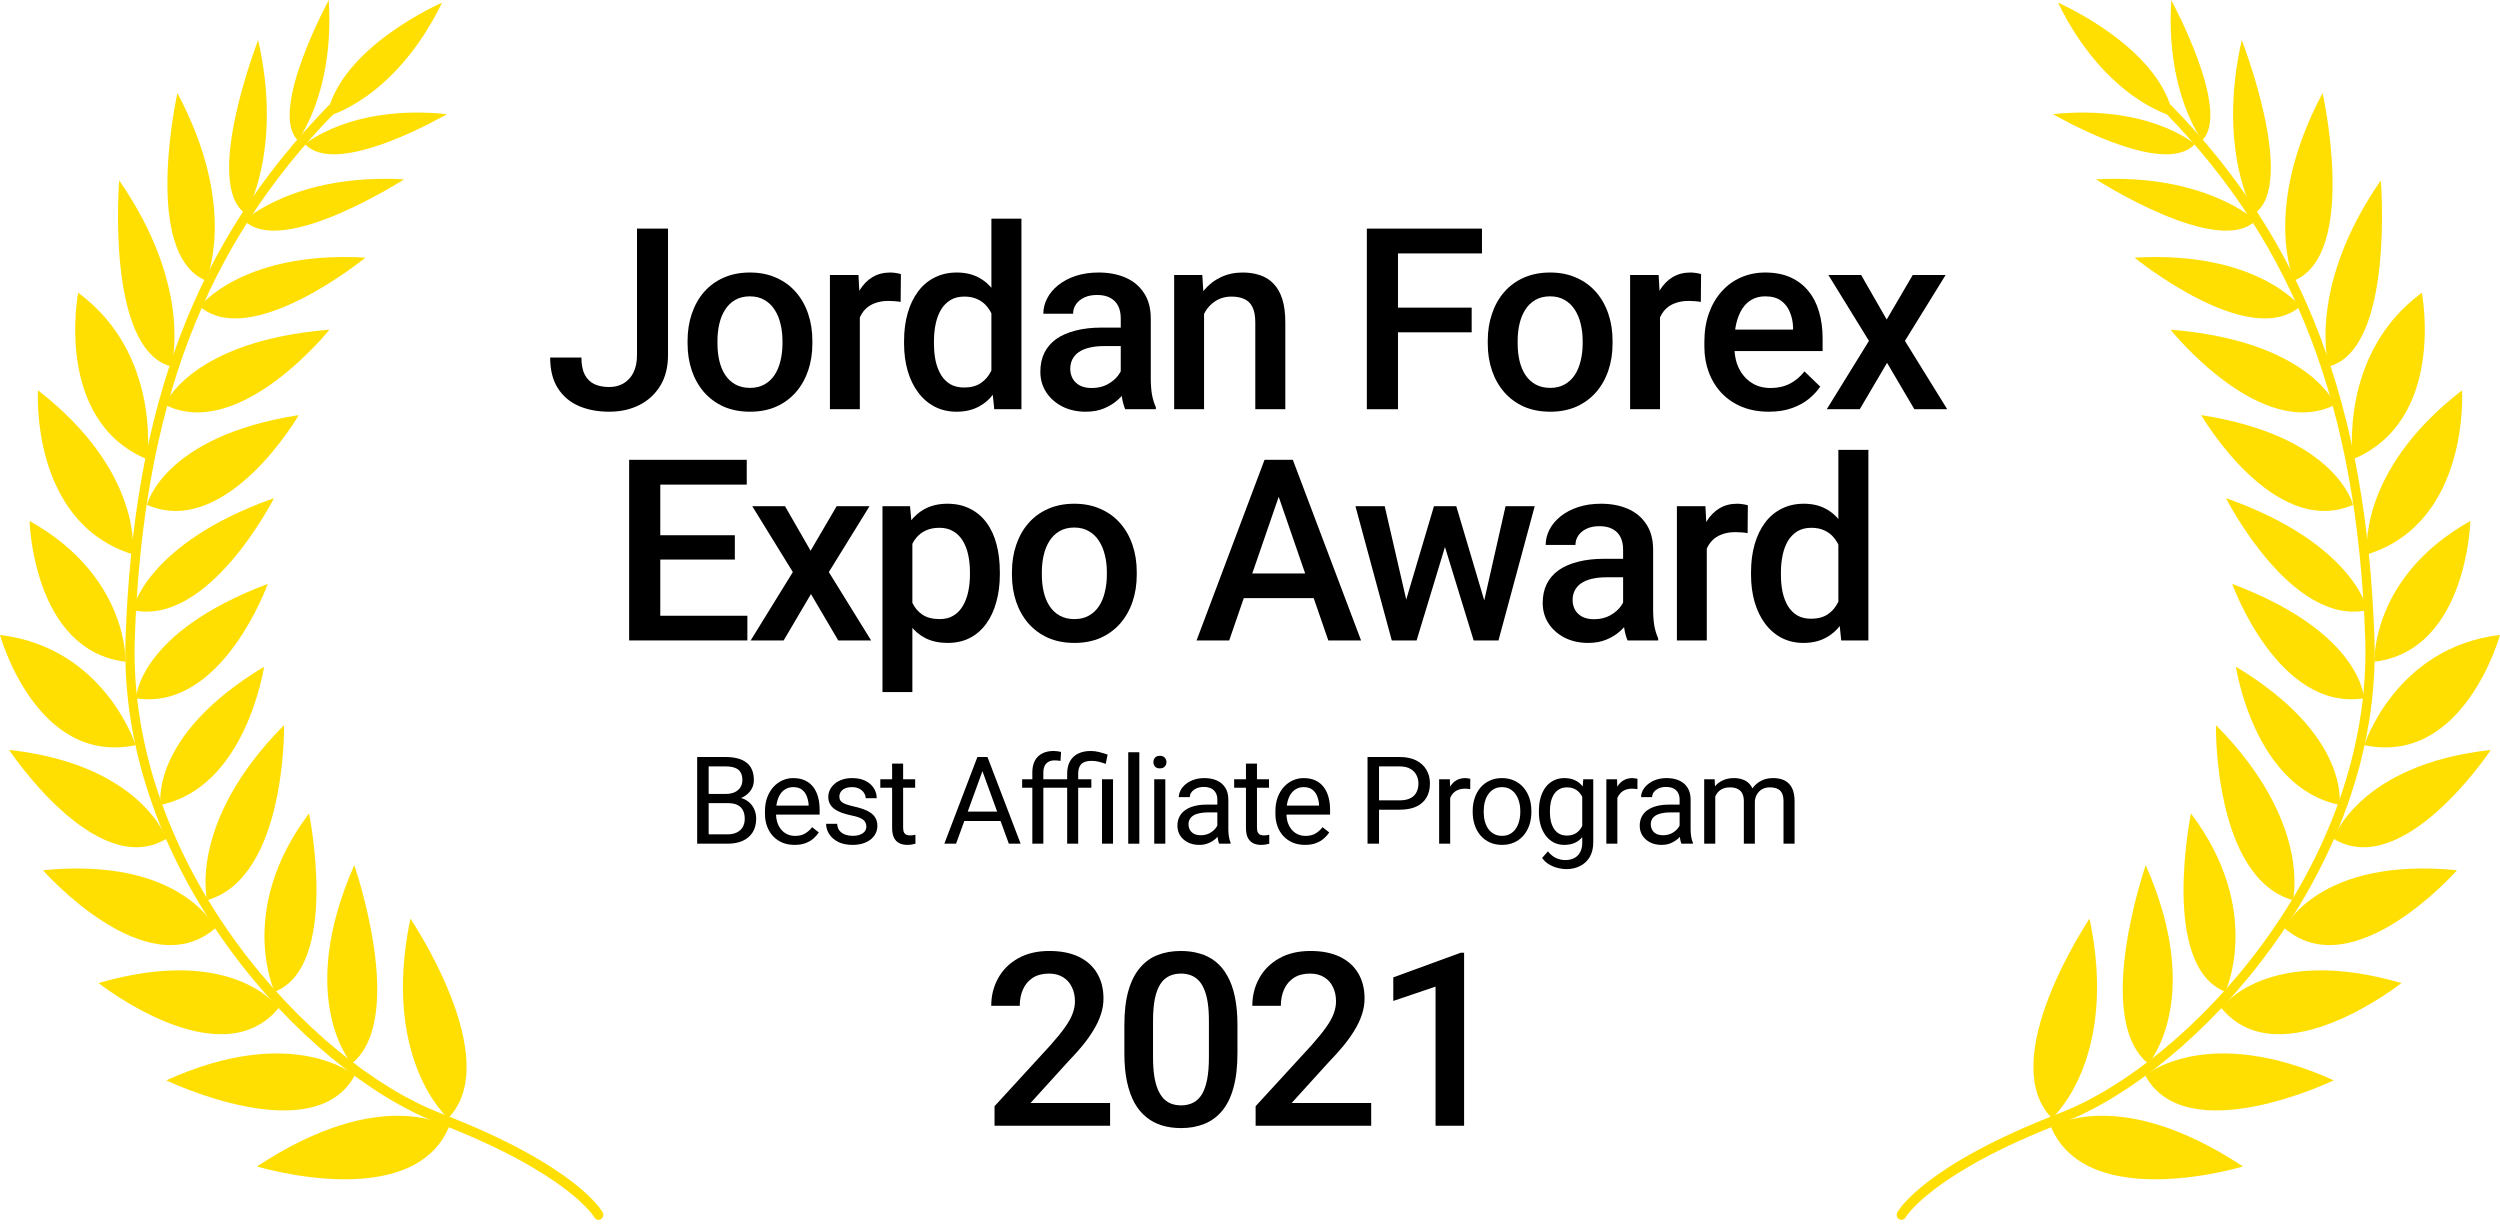 <svg width="136" height="67" viewBox="0 0 136 67" fill="none" xmlns="http://www.w3.org/2000/svg">
  <path
    d="M39.607 43.691H38.412L38.405 43.189H39.49C39.67 43.189 39.826 43.159 39.96 43.099C40.094 43.038 40.198 42.952 40.271 42.839C40.347 42.725 40.385 42.589 40.385 42.431C40.385 42.258 40.351 42.118 40.284 42.01C40.219 41.9 40.119 41.82 39.983 41.77C39.849 41.718 39.678 41.693 39.471 41.693H38.551V45.897H37.926V41.181H39.471C39.713 41.181 39.929 41.206 40.119 41.255C40.309 41.303 40.47 41.378 40.602 41.482C40.736 41.584 40.837 41.713 40.906 41.871C40.975 42.028 41.01 42.217 41.01 42.438C41.01 42.632 40.96 42.808 40.861 42.966C40.761 43.121 40.623 43.249 40.446 43.348C40.271 43.447 40.066 43.511 39.831 43.539L39.607 43.691ZM39.578 45.897H38.166L38.519 45.389H39.578C39.777 45.389 39.945 45.354 40.083 45.285C40.224 45.216 40.331 45.119 40.404 44.994C40.477 44.866 40.514 44.716 40.514 44.543C40.514 44.368 40.483 44.217 40.42 44.09C40.358 43.962 40.259 43.864 40.125 43.795C39.992 43.726 39.819 43.691 39.607 43.691H38.716L38.723 43.189H39.941L40.074 43.371C40.3 43.39 40.492 43.455 40.65 43.565C40.808 43.673 40.928 43.811 41.01 43.98C41.094 44.148 41.136 44.334 41.136 44.537C41.136 44.831 41.071 45.079 40.942 45.282C40.814 45.483 40.634 45.636 40.401 45.742C40.167 45.846 39.893 45.897 39.578 45.897Z"
    fill="black" />
  <path
    d="M43.224 45.962C42.98 45.962 42.759 45.921 42.56 45.839C42.364 45.755 42.194 45.637 42.051 45.486C41.911 45.335 41.803 45.156 41.727 44.948C41.652 44.741 41.614 44.514 41.614 44.268V44.132C41.614 43.847 41.656 43.593 41.74 43.371C41.825 43.146 41.939 42.956 42.084 42.8C42.229 42.645 42.393 42.527 42.576 42.447C42.76 42.367 42.95 42.328 43.146 42.328C43.397 42.328 43.613 42.371 43.794 42.457C43.978 42.544 44.128 42.664 44.245 42.82C44.361 42.973 44.448 43.155 44.504 43.364C44.56 43.572 44.588 43.798 44.588 44.044V44.313H41.971V43.824H43.989V43.779C43.98 43.623 43.948 43.472 43.892 43.325C43.837 43.178 43.751 43.057 43.632 42.962C43.514 42.867 43.352 42.82 43.146 42.82C43.01 42.82 42.885 42.849 42.771 42.907C42.656 42.964 42.558 43.048 42.476 43.16C42.394 43.272 42.33 43.41 42.285 43.572C42.239 43.733 42.217 43.92 42.217 44.132V44.268C42.217 44.434 42.239 44.591 42.285 44.738C42.332 44.882 42.4 45.01 42.489 45.12C42.58 45.23 42.689 45.316 42.816 45.379C42.946 45.442 43.092 45.473 43.257 45.473C43.468 45.473 43.647 45.43 43.794 45.343C43.941 45.257 44.07 45.142 44.18 44.997L44.543 45.285C44.467 45.4 44.371 45.509 44.254 45.612C44.138 45.716 43.994 45.8 43.824 45.865C43.655 45.93 43.455 45.962 43.224 45.962Z"
    fill="black" />
  <path
    d="M47.13 44.968C47.13 44.881 47.11 44.801 47.071 44.728C47.035 44.652 46.958 44.584 46.841 44.524C46.727 44.461 46.554 44.407 46.323 44.362C46.129 44.321 45.953 44.272 45.795 44.216C45.639 44.16 45.507 44.092 45.396 44.012C45.288 43.932 45.205 43.838 45.147 43.73C45.089 43.622 45.059 43.496 45.059 43.351C45.059 43.213 45.09 43.082 45.15 42.959C45.213 42.836 45.3 42.727 45.413 42.632C45.527 42.537 45.664 42.462 45.824 42.408C45.984 42.355 46.162 42.328 46.359 42.328C46.639 42.328 46.879 42.377 47.078 42.477C47.276 42.576 47.429 42.709 47.535 42.875C47.64 43.039 47.693 43.222 47.693 43.422H47.094C47.094 43.325 47.065 43.231 47.006 43.141C46.95 43.048 46.867 42.971 46.757 42.911C46.649 42.85 46.516 42.82 46.359 42.82C46.192 42.82 46.057 42.846 45.954 42.898C45.852 42.947 45.778 43.011 45.73 43.089C45.685 43.166 45.662 43.249 45.662 43.335C45.662 43.4 45.673 43.458 45.694 43.51C45.718 43.56 45.759 43.606 45.818 43.649C45.876 43.69 45.958 43.729 46.064 43.766C46.17 43.803 46.305 43.839 46.469 43.876C46.756 43.941 46.992 44.019 47.178 44.109C47.364 44.2 47.502 44.311 47.593 44.443C47.684 44.575 47.729 44.734 47.729 44.922C47.729 45.076 47.697 45.216 47.632 45.343C47.569 45.471 47.477 45.581 47.356 45.674C47.237 45.765 47.095 45.836 46.929 45.888C46.765 45.937 46.58 45.962 46.375 45.962C46.066 45.962 45.805 45.907 45.591 45.797C45.377 45.687 45.215 45.544 45.105 45.369C44.995 45.194 44.94 45.01 44.94 44.815H45.542C45.551 44.98 45.598 45.11 45.685 45.207C45.771 45.302 45.877 45.37 46.002 45.411C46.127 45.45 46.252 45.47 46.375 45.47C46.539 45.47 46.676 45.448 46.786 45.405C46.898 45.362 46.984 45.302 47.042 45.227C47.1 45.151 47.13 45.065 47.13 44.968Z"
    fill="black" />
  <path
    d="M49.785 42.392V42.852H47.889V42.392H49.785ZM48.531 41.54H49.13V45.029C49.13 45.148 49.148 45.238 49.185 45.298C49.222 45.359 49.269 45.398 49.328 45.418C49.386 45.437 49.449 45.447 49.516 45.447C49.565 45.447 49.617 45.443 49.671 45.434C49.727 45.423 49.769 45.415 49.797 45.408L49.801 45.897C49.753 45.913 49.691 45.927 49.613 45.94C49.537 45.955 49.445 45.962 49.337 45.962C49.191 45.962 49.056 45.933 48.932 45.875C48.809 45.816 48.711 45.719 48.638 45.583C48.566 45.445 48.531 45.259 48.531 45.026V41.54Z"
    fill="black" />
  <path
    d="M53.572 41.599L52.01 45.897H51.372L53.17 41.181H53.582L53.572 41.599ZM54.881 45.897L53.316 41.599L53.306 41.181H53.718L55.522 45.897H54.881ZM54.8 44.151V44.663H52.15V44.151H54.8Z"
    fill="black" />
  <path
    d="M56.758 45.897H56.159V42.023C56.159 41.77 56.204 41.558 56.295 41.385C56.388 41.21 56.52 41.078 56.693 40.99C56.866 40.899 57.071 40.853 57.309 40.853C57.378 40.853 57.447 40.858 57.516 40.867C57.587 40.875 57.657 40.888 57.723 40.905L57.691 41.395C57.646 41.384 57.594 41.376 57.536 41.372C57.479 41.367 57.423 41.365 57.367 41.365C57.24 41.365 57.13 41.391 57.037 41.443C56.946 41.493 56.877 41.566 56.829 41.663C56.782 41.761 56.758 41.88 56.758 42.023V45.897ZM57.536 42.392V42.852H55.605V42.392H57.536ZM58.653 45.897H58.054V42.088C58.054 41.822 58.105 41.597 58.206 41.414C58.31 41.23 58.458 41.091 58.65 40.996C58.842 40.901 59.07 40.853 59.334 40.853C59.491 40.853 59.645 40.873 59.794 40.912C59.943 40.949 60.096 40.995 60.254 41.051L60.15 41.556C60.053 41.518 59.938 41.481 59.806 41.446C59.675 41.41 59.532 41.391 59.379 41.391C59.122 41.391 58.936 41.45 58.822 41.566C58.709 41.681 58.653 41.855 58.653 42.088V45.897ZM59.369 42.392V42.852H57.5V42.392H59.369ZM60.548 42.392V45.897H59.949V42.392H60.548Z"
    fill="black" />
  <path d="M61.979 40.922V45.897H61.376V40.922H61.979Z" fill="black" />
  <path
    d="M63.393 42.392V45.897H62.79V42.392H63.393ZM62.745 41.463C62.745 41.365 62.774 41.283 62.833 41.216C62.893 41.149 62.981 41.116 63.098 41.116C63.213 41.116 63.3 41.149 63.361 41.216C63.423 41.283 63.455 41.365 63.455 41.463C63.455 41.555 63.423 41.635 63.361 41.702C63.3 41.767 63.213 41.8 63.098 41.8C62.981 41.8 62.893 41.767 62.833 41.702C62.774 41.635 62.745 41.555 62.745 41.463Z"
    fill="black" />
  <path
    d="M66.223 45.298V43.494C66.223 43.355 66.195 43.236 66.139 43.134C66.085 43.031 66.002 42.951 65.892 42.894C65.782 42.838 65.646 42.81 65.484 42.81C65.333 42.81 65.2 42.836 65.086 42.888C64.974 42.94 64.885 43.008 64.82 43.092C64.757 43.176 64.726 43.267 64.726 43.364H64.127C64.127 43.239 64.159 43.115 64.224 42.992C64.289 42.868 64.382 42.757 64.503 42.658C64.626 42.556 64.773 42.477 64.943 42.418C65.116 42.358 65.308 42.328 65.52 42.328C65.775 42.328 65.999 42.371 66.194 42.457C66.39 42.544 66.543 42.674 66.654 42.849C66.766 43.022 66.822 43.239 66.822 43.5V45.133C66.822 45.249 66.832 45.374 66.851 45.505C66.873 45.637 66.904 45.751 66.945 45.846V45.897H66.32C66.29 45.828 66.266 45.736 66.249 45.622C66.231 45.505 66.223 45.398 66.223 45.298ZM66.326 43.772L66.333 44.194H65.727C65.557 44.194 65.404 44.208 65.27 44.236C65.136 44.261 65.024 44.301 64.933 44.355C64.843 44.409 64.774 44.477 64.726 44.559C64.679 44.639 64.655 44.733 64.655 44.841C64.655 44.952 64.68 45.052 64.729 45.143C64.779 45.233 64.854 45.306 64.953 45.36C65.054 45.411 65.179 45.437 65.326 45.437C65.509 45.437 65.671 45.398 65.811 45.321C65.952 45.243 66.063 45.148 66.145 45.036C66.229 44.923 66.275 44.814 66.281 44.709L66.537 44.997C66.522 45.088 66.481 45.188 66.414 45.298C66.347 45.408 66.257 45.514 66.145 45.616C66.035 45.715 65.903 45.798 65.75 45.865C65.599 45.93 65.428 45.962 65.238 45.962C65.001 45.962 64.792 45.916 64.613 45.823C64.436 45.73 64.297 45.606 64.198 45.45C64.101 45.293 64.052 45.117 64.052 44.922C64.052 44.734 64.089 44.569 64.162 44.427C64.236 44.282 64.342 44.162 64.48 44.067C64.618 43.97 64.784 43.897 64.979 43.847C65.173 43.797 65.39 43.772 65.63 43.772H66.326Z"
    fill="black" />
  <path
    d="M69.033 42.392V42.852H67.138V42.392H69.033ZM67.78 41.54H68.379V45.029C68.379 45.148 68.397 45.238 68.434 45.298C68.471 45.359 68.518 45.398 68.576 45.418C68.635 45.437 68.697 45.447 68.764 45.447C68.814 45.447 68.866 45.443 68.92 45.434C68.976 45.423 69.018 45.415 69.046 45.408L69.049 45.897C69.002 45.913 68.939 45.927 68.862 45.94C68.786 45.955 68.694 45.962 68.586 45.962C68.439 45.962 68.304 45.933 68.181 45.875C68.058 45.816 67.96 45.719 67.886 45.583C67.815 45.445 67.78 45.259 67.78 45.026V41.54Z"
    fill="black" />
  <path
    d="M70.992 45.962C70.748 45.962 70.526 45.921 70.328 45.839C70.131 45.755 69.962 45.637 69.819 45.486C69.679 45.335 69.571 45.156 69.495 44.948C69.419 44.741 69.382 44.514 69.382 44.268V44.132C69.382 43.847 69.424 43.593 69.508 43.371C69.592 43.146 69.707 42.956 69.851 42.8C69.996 42.645 70.16 42.527 70.344 42.447C70.527 42.367 70.718 42.328 70.914 42.328C71.165 42.328 71.38 42.371 71.562 42.457C71.746 42.544 71.895 42.664 72.012 42.82C72.129 42.973 72.215 43.155 72.271 43.364C72.328 43.572 72.356 43.798 72.356 44.044V44.313H69.738V43.824H71.756V43.779C71.748 43.623 71.715 43.472 71.659 43.325C71.605 43.178 71.519 43.057 71.4 42.962C71.281 42.867 71.119 42.82 70.914 42.82C70.778 42.82 70.653 42.849 70.538 42.907C70.424 42.964 70.326 43.048 70.243 43.16C70.161 43.272 70.098 43.41 70.052 43.572C70.007 43.733 69.984 43.92 69.984 44.132V44.268C69.984 44.434 70.007 44.591 70.052 44.738C70.1 44.882 70.168 45.01 70.256 45.12C70.347 45.23 70.456 45.316 70.584 45.379C70.713 45.442 70.86 45.473 71.024 45.473C71.236 45.473 71.415 45.43 71.562 45.343C71.709 45.257 71.837 45.142 71.947 44.997L72.31 45.285C72.235 45.4 72.138 45.509 72.022 45.612C71.905 45.716 71.762 45.8 71.591 45.865C71.423 45.93 71.223 45.962 70.992 45.962Z"
    fill="black" />
  <path
    d="M76.133 44.048H74.873V43.539H76.133C76.377 43.539 76.575 43.5 76.726 43.422C76.877 43.345 76.987 43.237 77.056 43.099C77.128 42.96 77.163 42.803 77.163 42.626C77.163 42.464 77.128 42.311 77.056 42.169C76.987 42.026 76.877 41.912 76.726 41.825C76.575 41.737 76.377 41.693 76.133 41.693H75.019V45.897H74.394V41.181H76.133C76.49 41.181 76.791 41.242 77.037 41.365C77.283 41.489 77.47 41.659 77.597 41.877C77.725 42.093 77.789 42.34 77.789 42.619C77.789 42.921 77.725 43.179 77.597 43.393C77.47 43.607 77.283 43.77 77.037 43.883C76.791 43.993 76.49 44.048 76.133 44.048Z"
    fill="black" />
  <path
    d="M78.889 42.943V45.897H78.289V42.392H78.872L78.889 42.943ZM79.984 42.373L79.98 42.93C79.931 42.919 79.883 42.913 79.838 42.911C79.794 42.906 79.745 42.904 79.689 42.904C79.55 42.904 79.428 42.926 79.323 42.969C79.217 43.012 79.127 43.073 79.054 43.15C78.98 43.228 78.922 43.321 78.879 43.429C78.838 43.535 78.811 43.651 78.798 43.779L78.629 43.876C78.629 43.664 78.65 43.466 78.691 43.28C78.734 43.094 78.8 42.93 78.889 42.788C78.977 42.643 79.089 42.531 79.225 42.451C79.364 42.368 79.528 42.328 79.718 42.328C79.761 42.328 79.811 42.333 79.867 42.344C79.923 42.352 79.962 42.362 79.984 42.373Z"
    fill="black" />
  <path
    d="M80.115 44.184V44.109C80.115 43.856 80.152 43.622 80.225 43.406C80.299 43.188 80.404 42.999 80.543 42.839C80.681 42.677 80.848 42.552 81.045 42.464C81.241 42.373 81.461 42.328 81.706 42.328C81.952 42.328 82.173 42.373 82.37 42.464C82.568 42.552 82.737 42.677 82.875 42.839C83.015 42.999 83.122 43.188 83.196 43.406C83.269 43.622 83.306 43.856 83.306 44.109V44.184C83.306 44.436 83.269 44.671 83.196 44.887C83.122 45.103 83.015 45.292 82.875 45.454C82.737 45.613 82.569 45.739 82.373 45.829C82.178 45.918 81.958 45.962 81.712 45.962C81.466 45.962 81.244 45.918 81.048 45.829C80.851 45.739 80.683 45.613 80.543 45.454C80.404 45.292 80.299 45.103 80.225 44.887C80.152 44.671 80.115 44.436 80.115 44.184ZM80.714 44.109V44.184C80.714 44.359 80.735 44.524 80.776 44.679C80.817 44.833 80.878 44.969 80.96 45.088C81.045 45.206 81.149 45.3 81.275 45.369C81.4 45.436 81.546 45.47 81.712 45.47C81.876 45.47 82.02 45.436 82.143 45.369C82.268 45.3 82.372 45.206 82.454 45.088C82.536 44.969 82.597 44.833 82.638 44.679C82.682 44.524 82.703 44.359 82.703 44.184V44.109C82.703 43.937 82.682 43.773 82.638 43.62C82.597 43.465 82.535 43.327 82.451 43.209C82.368 43.088 82.265 42.993 82.14 42.924C82.016 42.855 81.872 42.82 81.706 42.82C81.541 42.82 81.397 42.855 81.271 42.924C81.148 42.993 81.045 43.088 80.96 43.209C80.878 43.327 80.817 43.465 80.776 43.62C80.735 43.773 80.714 43.937 80.714 44.109Z"
    fill="black" />
  <path
    d="M86.129 42.392H86.673V45.823C86.673 46.132 86.611 46.395 86.486 46.613C86.36 46.831 86.185 46.997 85.961 47.109C85.738 47.224 85.481 47.281 85.19 47.281C85.069 47.281 84.926 47.261 84.762 47.222C84.6 47.186 84.44 47.122 84.283 47.031C84.127 46.943 83.996 46.823 83.891 46.672L84.205 46.315C84.352 46.492 84.505 46.615 84.665 46.685C84.827 46.754 84.987 46.788 85.144 46.788C85.334 46.788 85.499 46.753 85.637 46.681C85.775 46.61 85.882 46.504 85.957 46.364C86.035 46.226 86.074 46.055 86.074 45.852V43.163L86.129 42.392ZM83.716 44.184V44.116C83.716 43.848 83.747 43.605 83.81 43.387C83.874 43.166 83.966 42.978 84.085 42.82C84.206 42.662 84.352 42.541 84.522 42.457C84.693 42.371 84.885 42.328 85.099 42.328C85.319 42.328 85.511 42.366 85.676 42.444C85.842 42.52 85.982 42.631 86.097 42.778C86.213 42.922 86.305 43.097 86.372 43.303C86.439 43.508 86.486 43.74 86.511 43.999V44.297C86.488 44.554 86.441 44.785 86.372 44.99C86.305 45.196 86.213 45.37 86.097 45.515C85.982 45.66 85.842 45.771 85.676 45.849C85.509 45.924 85.315 45.962 85.093 45.962C84.883 45.962 84.693 45.918 84.522 45.829C84.354 45.741 84.209 45.617 84.088 45.457C83.967 45.297 83.874 45.109 83.81 44.893C83.747 44.675 83.716 44.439 83.716 44.184ZM84.315 44.116V44.184C84.315 44.359 84.332 44.523 84.367 44.676C84.404 44.83 84.459 44.965 84.532 45.081C84.608 45.198 84.704 45.289 84.82 45.356C84.937 45.421 85.076 45.454 85.238 45.454C85.437 45.454 85.601 45.411 85.731 45.327C85.86 45.243 85.963 45.132 86.038 44.994C86.116 44.855 86.177 44.705 86.22 44.543V43.763C86.196 43.644 86.159 43.529 86.11 43.419C86.062 43.307 86 43.208 85.922 43.121C85.846 43.033 85.752 42.962 85.64 42.911C85.528 42.859 85.396 42.833 85.245 42.833C85.081 42.833 84.939 42.867 84.82 42.937C84.704 43.004 84.608 43.096 84.532 43.215C84.459 43.332 84.404 43.468 84.367 43.623C84.332 43.777 84.315 43.941 84.315 44.116Z"
    fill="black" />
  <path
    d="M87.984 42.943V45.897H87.385V42.392H87.968L87.984 42.943ZM89.079 42.373L89.076 42.93C89.026 42.919 88.978 42.913 88.933 42.911C88.89 42.906 88.84 42.904 88.784 42.904C88.646 42.904 88.524 42.926 88.418 42.969C88.312 43.012 88.223 43.073 88.149 43.15C88.076 43.228 88.017 43.321 87.974 43.429C87.933 43.535 87.906 43.651 87.893 43.779L87.725 43.876C87.725 43.664 87.745 43.466 87.786 43.28C87.83 43.094 87.895 42.93 87.984 42.788C88.073 42.643 88.185 42.531 88.321 42.451C88.459 42.368 88.623 42.328 88.813 42.328C88.856 42.328 88.906 42.333 88.962 42.344C89.019 42.352 89.057 42.362 89.079 42.373Z"
    fill="black" />
  <path
    d="M91.371 45.298V43.494C91.371 43.355 91.343 43.236 91.287 43.134C91.233 43.031 91.151 42.951 91.041 42.894C90.93 42.838 90.794 42.81 90.632 42.81C90.481 42.81 90.349 42.836 90.234 42.888C90.122 42.94 90.033 43.008 89.968 43.092C89.906 43.176 89.874 43.267 89.874 43.364H89.275C89.275 43.239 89.308 43.115 89.372 42.992C89.437 42.868 89.53 42.757 89.651 42.658C89.774 42.556 89.921 42.477 90.091 42.418C90.264 42.358 90.457 42.328 90.668 42.328C90.923 42.328 91.148 42.371 91.342 42.457C91.538 42.544 91.692 42.674 91.802 42.849C91.914 43.022 91.97 43.239 91.97 43.5V45.133C91.97 45.249 91.98 45.374 91.999 45.505C92.021 45.637 92.052 45.751 92.094 45.846V45.897H91.468C91.438 45.828 91.414 45.736 91.397 45.622C91.38 45.505 91.371 45.398 91.371 45.298ZM91.475 43.772L91.481 44.194H90.875C90.705 44.194 90.553 44.208 90.419 44.236C90.285 44.261 90.172 44.301 90.082 44.355C89.991 44.409 89.922 44.477 89.874 44.559C89.827 44.639 89.803 44.733 89.803 44.841C89.803 44.952 89.828 45.052 89.878 45.143C89.927 45.233 90.002 45.306 90.101 45.36C90.203 45.411 90.327 45.437 90.474 45.437C90.657 45.437 90.819 45.398 90.96 45.321C91.1 45.243 91.211 45.148 91.293 45.036C91.378 44.923 91.423 44.814 91.429 44.709L91.685 44.997C91.67 45.088 91.629 45.188 91.562 45.298C91.495 45.408 91.406 45.514 91.293 45.616C91.183 45.715 91.051 45.798 90.898 45.865C90.747 45.93 90.576 45.962 90.386 45.962C90.149 45.962 89.94 45.916 89.761 45.823C89.584 45.73 89.446 45.606 89.346 45.45C89.249 45.293 89.201 45.117 89.201 44.922C89.201 44.734 89.237 44.569 89.311 44.427C89.384 44.282 89.49 44.162 89.628 44.067C89.766 43.97 89.933 43.897 90.127 43.847C90.322 43.797 90.538 43.772 90.778 43.772H91.475Z"
    fill="black" />
  <path
    d="M93.31 43.089V45.897H92.708V42.392H93.278L93.31 43.089ZM93.187 44.012L92.908 44.002C92.911 43.763 92.942 43.541 93.002 43.338C93.063 43.133 93.153 42.955 93.271 42.804C93.39 42.653 93.538 42.536 93.715 42.454C93.892 42.37 94.097 42.328 94.331 42.328C94.495 42.328 94.646 42.351 94.784 42.399C94.922 42.444 95.042 42.517 95.144 42.616C95.245 42.715 95.324 42.843 95.38 42.998C95.436 43.154 95.464 43.342 95.464 43.562V45.897H94.865V43.591C94.865 43.407 94.834 43.261 94.771 43.15C94.711 43.04 94.624 42.96 94.512 42.911C94.4 42.859 94.268 42.833 94.117 42.833C93.94 42.833 93.792 42.864 93.673 42.927C93.554 42.989 93.459 43.076 93.388 43.186C93.317 43.296 93.265 43.422 93.232 43.565C93.202 43.705 93.187 43.854 93.187 44.012ZM95.458 43.682L95.056 43.805C95.058 43.612 95.09 43.428 95.15 43.251C95.213 43.074 95.302 42.916 95.419 42.778C95.538 42.64 95.684 42.531 95.856 42.451C96.029 42.368 96.227 42.328 96.449 42.328C96.637 42.328 96.803 42.352 96.948 42.402C97.095 42.452 97.218 42.528 97.317 42.632C97.419 42.733 97.496 42.864 97.547 43.024C97.599 43.184 97.625 43.374 97.625 43.594V45.897H97.023V43.588C97.023 43.391 96.991 43.239 96.929 43.131C96.868 43.021 96.782 42.944 96.669 42.901C96.559 42.855 96.428 42.833 96.274 42.833C96.142 42.833 96.026 42.855 95.924 42.901C95.823 42.946 95.738 43.009 95.668 43.089C95.599 43.166 95.546 43.256 95.51 43.358C95.475 43.459 95.458 43.567 95.458 43.682Z"
    fill="black" />
  <path
    d="M34.653 19.313V12.436H36.34V19.313C36.34 19.965 36.201 20.521 35.922 20.98C35.643 21.439 35.263 21.79 34.781 22.033C34.3 22.276 33.753 22.397 33.141 22.397C32.516 22.397 31.96 22.291 31.474 22.08C30.993 21.868 30.615 21.544 30.34 21.108C30.066 20.672 29.929 20.118 29.929 19.448H31.629C31.629 19.835 31.69 20.148 31.812 20.386C31.938 20.62 32.113 20.791 32.338 20.899C32.568 21.002 32.835 21.054 33.141 21.054C33.434 21.054 33.692 20.989 33.917 20.858C34.147 20.723 34.327 20.528 34.457 20.271C34.588 20.01 34.653 19.691 34.653 19.313Z"
    fill="black" />
  <path
    d="M37.404 18.692V18.537C37.404 18.01 37.48 17.522 37.633 17.072C37.786 16.618 38.007 16.224 38.294 15.891C38.587 15.554 38.942 15.293 39.361 15.108C39.784 14.919 40.261 14.825 40.791 14.825C41.327 14.825 41.804 14.919 42.222 15.108C42.645 15.293 43.003 15.554 43.295 15.891C43.588 16.224 43.81 16.618 43.964 17.072C44.117 17.522 44.193 18.01 44.193 18.537V18.692C44.193 19.218 44.117 19.706 43.964 20.157C43.81 20.606 43.588 21 43.295 21.337C43.003 21.671 42.648 21.931 42.229 22.12C41.811 22.305 41.336 22.397 40.805 22.397C40.27 22.397 39.79 22.305 39.367 22.12C38.949 21.931 38.594 21.671 38.301 21.337C38.009 21 37.786 20.606 37.633 20.157C37.48 19.706 37.404 19.218 37.404 18.692ZM39.03 18.537V18.692C39.03 19.02 39.064 19.331 39.131 19.623C39.199 19.916 39.304 20.172 39.449 20.393C39.593 20.613 39.777 20.786 40.002 20.912C40.227 21.038 40.495 21.101 40.805 21.101C41.106 21.101 41.367 21.038 41.588 20.912C41.813 20.786 41.997 20.613 42.141 20.393C42.285 20.172 42.391 19.916 42.459 19.623C42.531 19.331 42.566 19.02 42.566 18.692V18.537C42.566 18.213 42.531 17.907 42.459 17.619C42.391 17.326 42.283 17.068 42.135 16.843C41.991 16.618 41.806 16.442 41.581 16.316C41.361 16.186 41.097 16.121 40.791 16.121C40.486 16.121 40.22 16.186 39.995 16.316C39.775 16.442 39.593 16.618 39.449 16.843C39.304 17.068 39.199 17.326 39.131 17.619C39.064 17.907 39.03 18.213 39.03 18.537Z"
    fill="black" />
  <path
    d="M46.775 16.35V22.262H45.148V14.96H46.701L46.775 16.35ZM49.009 14.913L48.995 16.424C48.896 16.406 48.788 16.393 48.671 16.384C48.559 16.375 48.446 16.37 48.334 16.37C48.055 16.37 47.81 16.411 47.598 16.492C47.387 16.568 47.209 16.681 47.065 16.829C46.926 16.973 46.818 17.149 46.741 17.356C46.665 17.563 46.62 17.794 46.606 18.051L46.235 18.078C46.235 17.619 46.28 17.194 46.37 16.802C46.46 16.411 46.595 16.067 46.775 15.77C46.959 15.473 47.189 15.241 47.463 15.075C47.742 14.908 48.064 14.825 48.428 14.825C48.527 14.825 48.633 14.834 48.745 14.852C48.862 14.87 48.95 14.89 49.009 14.913Z"
    fill="black" />
  <path
    d="M53.932 20.75V11.896H55.566V22.262H54.088L53.932 20.75ZM49.181 18.692V18.55C49.181 17.997 49.246 17.493 49.377 17.038C49.507 16.579 49.696 16.186 49.944 15.857C50.191 15.524 50.493 15.27 50.848 15.095C51.204 14.915 51.604 14.825 52.05 14.825C52.49 14.825 52.877 14.91 53.21 15.081C53.543 15.252 53.827 15.498 54.061 15.817C54.295 16.132 54.481 16.51 54.621 16.951C54.76 17.387 54.859 17.873 54.918 18.409V18.861C54.859 19.383 54.76 19.86 54.621 20.291C54.481 20.723 54.295 21.097 54.061 21.412C53.827 21.727 53.541 21.97 53.204 22.141C52.871 22.312 52.481 22.397 52.036 22.397C51.595 22.397 51.197 22.305 50.842 22.12C50.49 21.936 50.191 21.677 49.944 21.344C49.696 21.011 49.507 20.62 49.377 20.17C49.246 19.715 49.181 19.223 49.181 18.692ZM50.808 18.55V18.692C50.808 19.025 50.837 19.335 50.895 19.623C50.959 19.911 51.055 20.166 51.186 20.386C51.316 20.602 51.485 20.773 51.692 20.899C51.903 21.02 52.155 21.081 52.448 21.081C52.817 21.081 53.12 21 53.359 20.838C53.597 20.676 53.784 20.458 53.919 20.183C54.059 19.904 54.153 19.594 54.202 19.252V18.031C54.175 17.765 54.119 17.518 54.034 17.288C53.953 17.059 53.843 16.858 53.703 16.688C53.563 16.512 53.39 16.377 53.183 16.283C52.981 16.184 52.74 16.134 52.461 16.134C52.164 16.134 51.912 16.197 51.705 16.323C51.498 16.449 51.327 16.622 51.192 16.843C51.062 17.063 50.965 17.32 50.902 17.612C50.839 17.905 50.808 18.217 50.808 18.55Z"
    fill="black" />
  <path
    d="M60.969 20.798V17.315C60.969 17.054 60.921 16.829 60.827 16.64C60.732 16.451 60.589 16.305 60.395 16.202C60.206 16.098 59.968 16.046 59.68 16.046C59.414 16.046 59.185 16.091 58.991 16.181C58.798 16.271 58.647 16.393 58.539 16.546C58.431 16.699 58.377 16.872 58.377 17.066H56.757C56.757 16.777 56.827 16.499 56.967 16.229C57.106 15.959 57.309 15.718 57.574 15.507C57.839 15.295 58.157 15.129 58.526 15.007C58.895 14.886 59.308 14.825 59.767 14.825C60.316 14.825 60.802 14.917 61.225 15.101C61.653 15.286 61.988 15.565 62.231 15.938C62.478 16.307 62.602 16.771 62.602 17.329V20.575C62.602 20.908 62.624 21.207 62.669 21.473C62.719 21.733 62.789 21.961 62.879 22.154V22.262H61.212C61.135 22.087 61.074 21.864 61.029 21.594C60.989 21.32 60.969 21.054 60.969 20.798ZM61.205 17.821L61.218 18.827H60.051C59.749 18.827 59.484 18.856 59.254 18.915C59.025 18.969 58.834 19.05 58.681 19.158C58.528 19.266 58.413 19.396 58.337 19.549C58.26 19.702 58.222 19.875 58.222 20.069C58.222 20.262 58.267 20.44 58.357 20.602C58.447 20.759 58.577 20.883 58.748 20.973C58.924 21.063 59.135 21.108 59.383 21.108C59.716 21.108 60.006 21.041 60.253 20.906C60.505 20.766 60.703 20.597 60.847 20.399C60.991 20.197 61.068 20.006 61.077 19.826L61.603 20.548C61.549 20.732 61.457 20.93 61.326 21.142C61.196 21.353 61.025 21.556 60.813 21.749C60.606 21.938 60.357 22.093 60.064 22.215C59.776 22.336 59.443 22.397 59.066 22.397C58.589 22.397 58.163 22.303 57.79 22.114C57.416 21.92 57.124 21.662 56.913 21.337C56.701 21.009 56.595 20.638 56.595 20.224C56.595 19.837 56.667 19.495 56.811 19.198C56.96 18.897 57.176 18.645 57.459 18.442C57.747 18.24 58.098 18.087 58.512 17.983C58.926 17.875 59.398 17.821 59.929 17.821H61.205Z"
    fill="black" />
  <path
    d="M65.501 16.519V22.262H63.874V14.96H65.406L65.501 16.519ZM65.211 18.341L64.684 18.334C64.689 17.817 64.761 17.342 64.9 16.91C65.044 16.478 65.242 16.107 65.494 15.797C65.751 15.486 66.057 15.248 66.412 15.081C66.767 14.91 67.163 14.825 67.6 14.825C67.951 14.825 68.268 14.874 68.552 14.973C68.839 15.068 69.085 15.223 69.287 15.439C69.494 15.655 69.652 15.936 69.76 16.283C69.868 16.625 69.921 17.045 69.921 17.545V22.262H68.288V17.538C68.288 17.187 68.237 16.91 68.133 16.708C68.034 16.501 67.888 16.355 67.694 16.269C67.505 16.179 67.269 16.134 66.986 16.134C66.707 16.134 66.457 16.193 66.237 16.31C66.016 16.427 65.829 16.586 65.676 16.789C65.528 16.991 65.413 17.225 65.332 17.491C65.251 17.756 65.211 18.04 65.211 18.341Z"
    fill="black" />
  <path
    d="M76.05 12.436V22.262H74.356V12.436H76.05ZM80.059 16.735V18.078H75.618V16.735H80.059ZM80.619 12.436V13.786H75.618V12.436H80.619Z"
    fill="black" />
  <path
    d="M80.934 18.692V18.537C80.934 18.01 81.01 17.522 81.163 17.072C81.316 16.618 81.537 16.224 81.825 15.891C82.117 15.554 82.472 15.293 82.891 15.108C83.314 14.919 83.791 14.825 84.322 14.825C84.857 14.825 85.334 14.919 85.752 15.108C86.175 15.293 86.533 15.554 86.825 15.891C87.118 16.224 87.341 16.618 87.494 17.072C87.647 17.522 87.723 18.01 87.723 18.537V18.692C87.723 19.218 87.647 19.706 87.494 20.157C87.341 20.606 87.118 21 86.825 21.337C86.533 21.671 86.177 21.931 85.759 22.12C85.341 22.305 84.866 22.397 84.335 22.397C83.8 22.397 83.32 22.305 82.897 22.12C82.479 21.931 82.124 21.671 81.831 21.337C81.539 21 81.316 20.606 81.163 20.157C81.01 19.706 80.934 19.218 80.934 18.692ZM82.56 18.537V18.692C82.56 19.02 82.594 19.331 82.661 19.623C82.729 19.916 82.835 20.172 82.978 20.393C83.123 20.613 83.307 20.786 83.532 20.912C83.757 21.038 84.025 21.101 84.335 21.101C84.636 21.101 84.897 21.038 85.118 20.912C85.343 20.786 85.527 20.613 85.671 20.393C85.815 20.172 85.921 19.916 85.989 19.623C86.061 19.331 86.097 19.02 86.097 18.692V18.537C86.097 18.213 86.061 17.907 85.989 17.619C85.921 17.326 85.813 17.068 85.665 16.843C85.521 16.618 85.336 16.442 85.111 16.316C84.891 16.186 84.627 16.121 84.322 16.121C84.016 16.121 83.75 16.186 83.525 16.316C83.305 16.442 83.123 16.618 82.978 16.843C82.835 17.068 82.729 17.326 82.661 17.619C82.594 17.907 82.56 18.213 82.56 18.537Z"
    fill="black" />
  <path
    d="M90.305 16.35V22.262H88.678V14.96H90.231L90.305 16.35ZM92.539 14.913L92.525 16.424C92.426 16.406 92.318 16.393 92.201 16.384C92.089 16.375 91.976 16.37 91.864 16.37C91.585 16.37 91.34 16.411 91.128 16.492C90.917 16.568 90.739 16.681 90.595 16.829C90.456 16.973 90.348 17.149 90.271 17.356C90.195 17.563 90.15 17.794 90.136 18.051L89.765 18.078C89.765 17.619 89.81 17.194 89.9 16.802C89.99 16.411 90.125 16.067 90.305 15.77C90.489 15.473 90.719 15.241 90.993 15.075C91.272 14.908 91.594 14.825 91.958 14.825C92.057 14.825 92.163 14.834 92.276 14.852C92.393 14.87 92.48 14.89 92.539 14.913Z"
    fill="black" />
  <path
    d="M96.228 22.397C95.688 22.397 95.199 22.309 94.763 22.134C94.331 21.954 93.962 21.704 93.656 21.385C93.355 21.065 93.123 20.69 92.961 20.258C92.799 19.826 92.718 19.36 92.718 18.861V18.591C92.718 18.019 92.801 17.502 92.968 17.038C93.134 16.575 93.366 16.179 93.663 15.851C93.96 15.518 94.311 15.264 94.716 15.088C95.121 14.913 95.559 14.825 96.032 14.825C96.554 14.825 97.01 14.913 97.402 15.088C97.793 15.264 98.117 15.511 98.374 15.83C98.635 16.145 98.828 16.521 98.954 16.957C99.085 17.394 99.15 17.875 99.15 18.402V19.097H93.508V17.929H97.543V17.801C97.534 17.509 97.476 17.234 97.368 16.978C97.265 16.721 97.105 16.514 96.889 16.357C96.673 16.199 96.385 16.121 96.025 16.121C95.755 16.121 95.514 16.179 95.303 16.296C95.096 16.409 94.923 16.573 94.783 16.789C94.644 17.005 94.536 17.266 94.459 17.572C94.387 17.873 94.351 18.213 94.351 18.591V18.861C94.351 19.18 94.394 19.477 94.48 19.752C94.57 20.021 94.7 20.258 94.871 20.46C95.042 20.663 95.249 20.822 95.492 20.939C95.735 21.052 96.011 21.108 96.322 21.108C96.713 21.108 97.062 21.029 97.368 20.872C97.674 20.714 97.939 20.492 98.164 20.204L99.022 21.034C98.864 21.263 98.659 21.484 98.407 21.695C98.155 21.902 97.847 22.071 97.483 22.201C97.123 22.332 96.704 22.397 96.228 22.397Z"
    fill="black" />
  <path
    d="M101.246 14.96L102.636 17.383L104.053 14.96H105.842L103.628 18.544L105.929 22.262H104.141L102.656 19.738L101.171 22.262H99.376L101.671 18.544L99.464 14.96H101.246Z"
    fill="black" />
  <path
    d="M40.657 33.497V34.84H35.44V33.497H40.657ZM35.919 25.014V34.84H34.225V25.014H35.919ZM39.975 29.117V30.44H35.44V29.117H39.975ZM40.623 25.014V26.363H35.44V25.014H40.623Z"
    fill="black" />
  <path
    d="M42.705 27.538L44.096 29.96L45.513 27.538H47.301L45.088 31.121L47.389 34.84H45.6L44.116 32.316L42.631 34.84H40.836L43.13 31.121L40.923 27.538H42.705Z"
    fill="black" />
  <path
    d="M49.633 28.941V37.648H48.007V27.538H49.505L49.633 28.941ZM54.391 31.121V31.263C54.391 31.794 54.328 32.287 54.202 32.741C54.081 33.191 53.899 33.585 53.656 33.922C53.417 34.255 53.123 34.514 52.772 34.698C52.421 34.883 52.016 34.975 51.557 34.975C51.102 34.975 50.704 34.892 50.362 34.725C50.025 34.554 49.739 34.314 49.505 34.003C49.271 33.693 49.082 33.328 48.938 32.91C48.799 32.487 48.7 32.023 48.641 31.52V30.973C48.7 30.437 48.799 29.951 48.938 29.515C49.082 29.079 49.271 28.703 49.505 28.388C49.739 28.073 50.025 27.83 50.362 27.659C50.7 27.488 51.093 27.403 51.543 27.403C52.002 27.403 52.41 27.493 52.765 27.673C53.12 27.848 53.42 28.1 53.663 28.428C53.906 28.752 54.088 29.144 54.209 29.603C54.331 30.057 54.391 30.563 54.391 31.121ZM52.765 31.263V31.121C52.765 30.784 52.733 30.471 52.67 30.183C52.608 29.891 52.508 29.634 52.373 29.414C52.239 29.193 52.065 29.022 51.854 28.901C51.647 28.775 51.397 28.712 51.105 28.712C50.817 28.712 50.569 28.761 50.362 28.86C50.155 28.955 49.982 29.088 49.843 29.259C49.703 29.43 49.595 29.63 49.519 29.859C49.442 30.084 49.388 30.329 49.357 30.595V31.904C49.411 32.228 49.503 32.525 49.633 32.795C49.764 33.065 49.948 33.281 50.187 33.443C50.43 33.6 50.74 33.679 51.118 33.679C51.411 33.679 51.66 33.616 51.867 33.49C52.074 33.364 52.243 33.191 52.373 32.971C52.508 32.746 52.608 32.487 52.67 32.194C52.733 31.902 52.765 31.591 52.765 31.263Z"
    fill="black" />
  <path
    d="M55.05 31.27V31.115C55.05 30.588 55.126 30.1 55.279 29.65C55.432 29.196 55.653 28.802 55.941 28.469C56.233 28.131 56.589 27.871 57.007 27.686C57.43 27.497 57.907 27.403 58.438 27.403C58.973 27.403 59.45 27.497 59.869 27.686C60.291 27.871 60.649 28.131 60.942 28.469C61.234 28.802 61.457 29.196 61.61 29.65C61.763 30.1 61.839 30.588 61.839 31.115V31.27C61.839 31.796 61.763 32.284 61.61 32.734C61.457 33.184 61.234 33.578 60.942 33.915C60.649 34.248 60.294 34.509 59.875 34.698C59.457 34.883 58.982 34.975 58.451 34.975C57.916 34.975 57.437 34.883 57.014 34.698C56.595 34.509 56.24 34.248 55.947 33.915C55.655 33.578 55.432 33.184 55.279 32.734C55.126 32.284 55.05 31.796 55.05 31.27ZM56.676 31.115V31.27C56.676 31.598 56.71 31.909 56.778 32.201C56.845 32.494 56.951 32.75 57.095 32.971C57.239 33.191 57.423 33.364 57.648 33.49C57.873 33.616 58.141 33.679 58.451 33.679C58.753 33.679 59.014 33.616 59.234 33.49C59.459 33.364 59.644 33.191 59.788 32.971C59.932 32.75 60.037 32.494 60.105 32.201C60.177 31.909 60.213 31.598 60.213 31.27V31.115C60.213 30.791 60.177 30.485 60.105 30.197C60.037 29.904 59.929 29.646 59.781 29.421C59.637 29.196 59.452 29.02 59.227 28.894C59.007 28.764 58.744 28.698 58.438 28.698C58.132 28.698 57.866 28.764 57.641 28.894C57.421 29.02 57.239 29.196 57.095 29.421C56.951 29.646 56.845 29.904 56.778 30.197C56.71 30.485 56.676 30.791 56.676 31.115Z"
    fill="black" />
  <path
    d="M69.804 26.323L66.868 34.84H65.093L68.791 25.014H69.925L69.804 26.323ZM72.26 34.84L69.318 26.323L69.19 25.014H70.33L74.042 34.84H72.26ZM72.119 31.196V32.539H66.773V31.196H72.119Z"
    fill="black" />
  <path
    d="M76.32 33.22L78.007 27.538H79.047L78.763 29.238L77.063 34.84H76.131L76.32 33.22ZM75.328 27.538L76.644 33.247L76.752 34.84H75.713L73.736 27.538H75.328ZM80.626 33.18L81.902 27.538H83.488L81.517 34.84H80.478L80.626 33.18ZM79.222 27.538L80.889 33.153L81.099 34.84H80.167L78.446 29.232L78.163 27.538H79.222Z"
    fill="black" />
  <path
    d="M88.297 33.376V29.893C88.297 29.632 88.249 29.407 88.155 29.218C88.061 29.029 87.916 28.883 87.723 28.779C87.534 28.676 87.296 28.624 87.008 28.624C86.742 28.624 86.513 28.669 86.319 28.759C86.126 28.849 85.975 28.971 85.867 29.124C85.759 29.277 85.705 29.45 85.705 29.643H84.085C84.085 29.355 84.155 29.076 84.295 28.806C84.434 28.537 84.636 28.296 84.902 28.084C85.167 27.873 85.485 27.706 85.854 27.585C86.222 27.463 86.636 27.403 87.095 27.403C87.644 27.403 88.13 27.495 88.553 27.679C88.981 27.864 89.316 28.143 89.559 28.516C89.806 28.885 89.93 29.349 89.93 29.907V33.153C89.93 33.486 89.952 33.785 89.997 34.05C90.047 34.311 90.117 34.538 90.207 34.732V34.84H88.54C88.463 34.664 88.402 34.442 88.357 34.172C88.317 33.897 88.297 33.632 88.297 33.376ZM88.533 30.399L88.546 31.405H87.379C87.077 31.405 86.812 31.434 86.582 31.492C86.353 31.547 86.162 31.628 86.009 31.735C85.856 31.843 85.741 31.974 85.665 32.127C85.588 32.28 85.55 32.453 85.55 32.647C85.55 32.84 85.595 33.018 85.685 33.18C85.775 33.337 85.905 33.461 86.076 33.551C86.252 33.641 86.463 33.686 86.711 33.686C87.044 33.686 87.334 33.618 87.581 33.483C87.833 33.344 88.031 33.175 88.175 32.977C88.319 32.775 88.396 32.584 88.405 32.404L88.931 33.126C88.877 33.31 88.785 33.508 88.654 33.72C88.524 33.931 88.353 34.134 88.141 34.327C87.934 34.516 87.685 34.671 87.392 34.793C87.104 34.914 86.771 34.975 86.394 34.975C85.917 34.975 85.491 34.88 85.118 34.691C84.745 34.498 84.452 34.239 84.241 33.915C84.029 33.587 83.923 33.216 83.923 32.802C83.923 32.415 83.995 32.073 84.139 31.776C84.288 31.474 84.504 31.223 84.787 31.02C85.075 30.818 85.426 30.665 85.84 30.561C86.254 30.453 86.726 30.399 87.257 30.399H88.533Z"
    fill="black" />
  <path
    d="M92.849 28.928V34.84H91.223V27.538H92.775L92.849 28.928ZM95.083 27.49L95.07 29.002C94.971 28.984 94.863 28.971 94.746 28.962C94.633 28.953 94.521 28.948 94.408 28.948C94.129 28.948 93.884 28.989 93.673 29.07C93.461 29.146 93.283 29.259 93.139 29.407C93 29.551 92.892 29.727 92.816 29.933C92.739 30.14 92.694 30.372 92.68 30.629L92.309 30.656C92.309 30.197 92.354 29.771 92.444 29.38C92.534 28.989 92.669 28.645 92.849 28.348C93.034 28.051 93.263 27.819 93.538 27.652C93.817 27.486 94.138 27.403 94.503 27.403C94.602 27.403 94.707 27.412 94.82 27.43C94.937 27.448 95.025 27.468 95.083 27.49Z"
    fill="black" />
  <path
    d="M100.007 33.328V24.474H101.64V34.84H100.162L100.007 33.328ZM95.256 31.27V31.128C95.256 30.575 95.321 30.071 95.451 29.616C95.582 29.157 95.771 28.764 96.018 28.435C96.266 28.102 96.567 27.848 96.923 27.673C97.278 27.493 97.678 27.403 98.124 27.403C98.565 27.403 98.952 27.488 99.285 27.659C99.618 27.83 99.901 28.075 100.135 28.395C100.369 28.71 100.556 29.088 100.695 29.529C100.835 29.965 100.934 30.451 100.992 30.986V31.439C100.934 31.96 100.835 32.437 100.695 32.869C100.556 33.301 100.369 33.675 100.135 33.99C99.901 34.305 99.615 34.547 99.278 34.718C98.945 34.889 98.556 34.975 98.11 34.975C97.669 34.975 97.271 34.883 96.916 34.698C96.565 34.514 96.266 34.255 96.018 33.922C95.771 33.589 95.582 33.198 95.451 32.748C95.321 32.293 95.256 31.801 95.256 31.27ZM96.882 31.128V31.27C96.882 31.603 96.911 31.913 96.97 32.201C97.033 32.489 97.13 32.743 97.26 32.964C97.391 33.18 97.559 33.351 97.766 33.477C97.978 33.598 98.23 33.659 98.522 33.659C98.891 33.659 99.195 33.578 99.433 33.416C99.672 33.254 99.858 33.036 99.993 32.761C100.133 32.482 100.227 32.172 100.277 31.83V30.608C100.25 30.343 100.194 30.096 100.108 29.866C100.027 29.637 99.917 29.436 99.777 29.265C99.638 29.09 99.465 28.955 99.258 28.86C99.055 28.761 98.815 28.712 98.536 28.712C98.239 28.712 97.987 28.775 97.78 28.901C97.573 29.027 97.402 29.2 97.267 29.421C97.136 29.641 97.04 29.898 96.977 30.19C96.914 30.482 96.882 30.795 96.882 31.128Z"
    fill="black" />
  <path
    d="M24.421 61.319C22.408 66.021 13.982 63.455 13.982 63.455C20.808 58.951 24.421 61.319 24.421 61.319Z"
    fill="#FFDE02" />
  <path
    d="M19.302 58.502C17.063 62.63 9.045 58.77 9.045 58.77C15.953 55.644 19.302 58.502 19.302 58.502Z"
    fill="#FFDE02" />
  <path
    d="M14.044 2.179C15.413 8.204 13.367 11.632 13.367 11.632C10.996 10.015 14.044 2.179 14.044 2.179Z"
    fill="#FFDE02" />
  <path
    d="M17.884 0.009C18.197 5.074 16.201 7.631 16.201 7.631C14.588 6.064 17.884 0.009 17.884 0.009Z"
    fill="#FFDE02" />
  <path
    d="M17.772 6.336C18.486 2.546 24.05 0.145 24.05 0.145C21.443 5.47 17.776 6.336 17.776 6.336"
    fill="#FFDE02" />
  <path
    d="M9.651 5.061C13 11.36 11.202 15.265 11.202 15.265C7.696 13.813 9.651 5.061 9.651 5.061Z"
    fill="#FFDE02" />
  <path
    d="M6.484 9.813C10.551 15.694 9.317 19.938 9.317 19.938C5.733 19.002 6.484 9.813 6.484 9.813Z"
    fill="#FFDE02" />
  <path
    d="M8.006 24.987C2.9 22.858 4.253 15.925 4.253 15.925C8.794 19.266 8.006 24.987 8.006 24.987Z"
    fill="#FFDE02" />
  <path
    d="M22.326 49.972C22.326 49.972 27.51 57.64 24.376 60.832C24.376 60.832 20.726 57.656 22.326 49.972Z"
    fill="#FFDE02" />
  <path
    d="M19.129 57.863C19.129 57.863 16.052 54.365 19.273 47.065C19.273 47.065 22.177 55.421 19.129 57.863Z"
    fill="#FFDE02" />
  <path
    d="M14.943 53.953C14.943 53.953 12.844 49.507 16.811 44.252C16.811 44.252 18.511 52.542 14.943 53.953Z"
    fill="#FFDE02" />
  <path
    d="M16.254 22.582C16.254 22.582 12.332 29.346 7.993 27.465C7.993 27.465 8.868 23.733 16.254 22.582Z"
    fill="#FFDE02" />
  <path
    d="M13.293 11.999C13.293 11.999 16.024 9.433 21.983 9.755C21.983 9.755 15.331 14.036 13.293 11.999Z"
    fill="#FFDE02" />
  <path
    d="M16.597 7.837C16.597 7.837 19.101 5.676 24.314 6.208C24.314 6.208 18.309 9.726 16.597 7.837Z"
    fill="#FFDE02" />
  <path
    d="M10.868 16.668C10.868 16.668 13.219 13.632 19.88 14.016C19.88 14.016 13.656 19.089 10.868 16.668Z"
    fill="#FFDE02" />
  <path
    d="M8.963 22.013C8.963 22.013 10.377 18.544 17.925 17.934C17.925 17.934 13.009 24.071 8.963 22.013Z"
    fill="#FFDE02" />
  <path
    d="M2.066 21.233C7.845 25.708 7.226 30.159 7.226 30.159C1.613 28.418 2.066 21.233 2.066 21.233Z"
    fill="#FFDE02" />
  <path
    d="M6.826 35.999C1.782 35.384 1.609 28.34 1.609 28.34C7.024 31.371 6.826 35.999 6.826 35.999Z"
    fill="#FFDE02" />
  <path
    d="M14.568 31.763C14.568 31.763 12.085 38.721 7.399 37.987C7.399 37.987 7.49 34.432 14.568 31.763Z"
    fill="#FFDE02" />
  <path
    d="M7.205 33.19C7.205 33.19 7.931 29.569 14.906 27.098C14.906 27.098 11.359 34.114 7.205 33.19Z"
    fill="#FFDE02" />
  <path d="M7.383 40.536C1.959 41.678 0 34.543 0 34.543C5.692 35.219 7.383 40.54 7.383 40.54"
    fill="#FFDE02" />
  <path
    d="M14.365 36.271C14.365 36.271 13.392 42.837 8.735 43.782C8.735 43.782 8.117 40.029 14.365 36.271Z"
    fill="#FFDE02" />
  <path
    d="M0.495 40.796C7.671 41.583 9.057 45.625 9.057 45.625C5.242 47.952 0.495 40.796 0.495 40.796Z"
    fill="#FFDE02" />
  <path
    d="M2.335 47.341C9.891 46.595 11.718 50.492 11.718 50.492C7.965 53.742 2.335 47.341 2.335 47.341Z"
    fill="#FFDE02" />
  <path
    d="M5.362 53.478C12.716 51.346 15.161 54.831 15.161 54.831C11.977 58.708 5.362 53.478 5.362 53.478Z"
    fill="#FFDE02" />
  <path
    d="M11.268 48.97C11.268 48.97 10.204 44.739 15.454 39.443C15.454 39.443 15.595 47.729 11.268 48.97Z"
    fill="#FFDE02" />
  <path
    d="M18.221 5.754C18.312 5.857 18.312 6.022 18.209 6.134C11.119 13.385 7.77 22.203 7.333 34.716C6.908 47.065 16.902 57.83 23.967 60.56C31.321 63.394 32.727 65.847 32.785 65.947C32.855 66.074 32.814 66.243 32.694 66.322C32.57 66.392 32.418 66.355 32.344 66.239C32.331 66.21 30.921 63.818 23.785 61.075C16.584 58.287 6.405 47.308 6.83 34.729C7.267 22.046 10.665 13.112 17.863 5.754C17.962 5.643 18.131 5.643 18.221 5.754Z"
    fill="#FFDE02" />
  <path
    d="M111.58 61.319C113.592 66.021 122.019 63.455 122.019 63.455C115.193 58.951 111.58 61.319 111.58 61.319Z"
    fill="#FFDE02" />
  <path
    d="M116.698 58.502C118.938 62.63 126.956 58.77 126.956 58.77C120.047 55.644 116.698 58.502 116.698 58.502Z"
    fill="#FFDE02" />
  <path
    d="M121.952 2.179C120.583 8.204 122.629 11.632 122.629 11.632C125.004 10.015 121.952 2.179 121.952 2.179Z"
    fill="#FFDE02" />
  <path
    d="M118.117 0.009C117.803 5.074 119.799 7.631 119.799 7.631C121.412 6.064 118.117 0.009 118.117 0.009Z"
    fill="#FFDE02" />
  <path
    d="M118.228 6.336C117.514 2.546 111.955 0.145 111.955 0.145C114.561 5.47 118.228 6.336 118.228 6.336Z"
    fill="#FFDE02" />
  <path
    d="M126.349 5.061C123 11.36 124.798 15.265 124.798 15.265C128.304 13.813 126.349 5.061 126.349 5.061Z"
    fill="#FFDE02" />
  <path
    d="M129.516 9.813C125.449 15.694 126.683 19.938 126.683 19.938C130.267 19.002 129.516 9.813 129.516 9.813Z"
    fill="#FFDE02" />
  <path
    d="M127.994 24.987C133.1 22.858 131.747 15.925 131.747 15.925C127.206 19.266 127.994 24.987 127.994 24.987Z"
    fill="#FFDE02" />
  <path
    d="M113.674 49.972C113.674 49.972 108.49 57.64 111.624 60.832C111.624 60.832 115.275 57.656 113.674 49.972Z"
    fill="#FFDE02" />
  <path
    d="M116.871 57.863C116.871 57.863 119.948 54.365 116.727 47.065C116.727 47.065 113.823 55.421 116.871 57.863Z"
    fill="#FFDE02" />
  <path
    d="M121.057 53.953C121.057 53.953 123.156 49.507 119.189 44.252C119.189 44.252 117.489 52.542 121.057 53.953Z"
    fill="#FFDE02" />
  <path
    d="M119.746 22.582C119.746 22.582 123.668 29.346 128.007 27.465C128.007 27.465 127.133 23.733 119.746 22.582Z"
    fill="#FFDE02" />
  <path
    d="M122.707 11.999C122.707 11.999 119.977 9.433 114.017 9.755C114.017 9.755 120.67 14.036 122.707 11.999Z"
    fill="#FFDE02" />
  <path
    d="M119.399 7.837C119.399 7.837 116.896 5.676 111.682 6.208C111.682 6.208 117.688 9.726 119.399 7.837Z"
    fill="#FFDE02" />
  <path
    d="M125.132 16.668C125.132 16.668 122.781 13.632 116.12 14.016C116.12 14.016 122.344 19.089 125.132 16.668Z"
    fill="#FFDE02" />
  <path
    d="M127.038 22.013C127.038 22.013 125.623 18.544 118.075 17.934C118.075 17.934 122.992 24.071 127.038 22.013Z"
    fill="#FFDE02" />
  <path
    d="M133.934 21.233C128.155 25.708 128.774 30.159 128.774 30.159C134.387 28.418 133.934 21.233 133.934 21.233Z"
    fill="#FFDE02" />
  <path
    d="M129.17 35.999C134.214 35.384 134.388 28.34 134.388 28.34C128.972 31.371 129.17 35.999 129.17 35.999Z"
    fill="#FFDE02" />
  <path
    d="M121.432 31.763C121.432 31.763 123.915 38.721 128.601 37.987C128.601 37.987 128.51 34.432 121.432 31.763Z"
    fill="#FFDE02" />
  <path
    d="M128.795 33.19C128.795 33.19 128.069 29.569 121.094 27.098C121.094 27.098 124.641 34.114 128.795 33.19Z"
    fill="#FFDE02" />
  <path d="M128.617 40.536C134.041 41.678 136 34.539 136 34.539C130.308 35.215 128.617 40.536 128.617 40.536Z"
    fill="#FFDE02" />
  <path
    d="M121.635 36.271C121.635 36.271 122.608 42.837 127.265 43.782C127.265 43.782 127.883 40.029 121.635 36.271Z"
    fill="#FFDE02" />
  <path
    d="M135.501 40.796C128.324 41.583 126.938 45.625 126.938 45.625C130.754 47.952 135.501 40.796 135.501 40.796Z"
    fill="#FFDE02" />
  <path
    d="M133.661 47.341C126.105 46.595 124.278 50.492 124.278 50.492C128.032 53.742 133.661 47.341 133.661 47.341Z"
    fill="#FFDE02" />
  <path
    d="M130.638 53.478C123.284 51.346 120.838 54.831 120.838 54.831C124.022 58.708 130.638 53.478 130.638 53.478Z"
    fill="#FFDE02" />
  <path
    d="M124.732 48.97C124.732 48.97 125.796 44.739 120.546 39.443C120.546 39.443 120.406 47.729 124.732 48.97Z"
    fill="#FFDE02" />
  <path
    d="M117.778 5.754C117.688 5.857 117.688 6.022 117.791 6.134C124.876 13.385 128.23 22.203 128.667 34.716C129.092 47.065 119.098 57.83 112.033 60.56C104.679 63.394 103.273 65.847 103.215 65.947C103.145 66.074 103.186 66.243 103.306 66.322C103.429 66.392 103.582 66.355 103.656 66.239C103.669 66.21 105.079 63.818 112.214 61.075C119.416 58.287 129.595 47.308 129.17 34.729C128.733 22.046 125.334 13.112 118.137 5.754C118.038 5.643 117.869 5.643 117.778 5.754Z"
    fill="#FFDE02" />
  <path
    d="M60.389 60.003V61.24H54.103V60.177L57.156 56.847C57.491 56.469 57.755 56.142 57.948 55.868C58.142 55.593 58.277 55.346 58.354 55.127C58.436 54.904 58.477 54.687 58.477 54.476C58.477 54.18 58.421 53.92 58.309 53.697C58.202 53.469 58.043 53.291 57.832 53.162C57.622 53.029 57.367 52.963 57.066 52.963C56.718 52.963 56.426 53.038 56.19 53.188C55.954 53.339 55.776 53.547 55.655 53.813C55.535 54.075 55.475 54.376 55.475 54.715H53.923C53.923 54.169 54.047 53.671 54.296 53.22C54.545 52.765 54.906 52.404 55.378 52.138C55.851 51.868 56.42 51.733 57.085 51.733C57.712 51.733 58.245 51.838 58.683 52.048C59.121 52.258 59.453 52.557 59.681 52.943C59.913 53.33 60.029 53.787 60.029 54.315C60.029 54.607 59.982 54.897 59.887 55.185C59.793 55.473 59.657 55.76 59.481 56.048C59.31 56.331 59.106 56.617 58.869 56.905C58.633 57.188 58.373 57.476 58.09 57.768L56.061 60.003H60.389Z"
    fill="black" />
  <path
    d="M67.317 55.765V57.298C67.317 58.032 67.244 58.659 67.098 59.178C66.957 59.694 66.751 60.112 66.48 60.434C66.21 60.757 65.885 60.993 65.507 61.143C65.134 61.293 64.715 61.368 64.251 61.368C63.882 61.368 63.539 61.321 63.221 61.227C62.907 61.132 62.624 60.984 62.371 60.782C62.117 60.581 61.9 60.321 61.72 60.003C61.544 59.681 61.407 59.297 61.308 58.85C61.213 58.403 61.166 57.886 61.166 57.298V55.765C61.166 55.026 61.239 54.403 61.385 53.897C61.531 53.386 61.739 52.971 62.01 52.654C62.28 52.331 62.602 52.097 62.976 51.952C63.354 51.806 63.775 51.733 64.239 51.733C64.612 51.733 64.956 51.78 65.269 51.874C65.587 51.964 65.87 52.108 66.119 52.306C66.373 52.503 66.587 52.761 66.763 53.079C66.944 53.392 67.081 53.772 67.176 54.219C67.27 54.661 67.317 55.176 67.317 55.765ZM65.765 57.517V55.533C65.765 55.159 65.744 54.831 65.701 54.547C65.658 54.26 65.593 54.017 65.507 53.819C65.426 53.618 65.323 53.454 65.198 53.33C65.074 53.201 64.932 53.109 64.773 53.053C64.614 52.993 64.436 52.963 64.239 52.963C63.998 52.963 63.783 53.01 63.594 53.104C63.406 53.195 63.247 53.341 63.118 53.542C62.989 53.744 62.89 54.011 62.822 54.341C62.757 54.667 62.725 55.065 62.725 55.533V57.517C62.725 57.895 62.746 58.227 62.789 58.515C62.832 58.803 62.897 59.05 62.983 59.256C63.068 59.458 63.172 59.625 63.292 59.758C63.416 59.887 63.558 59.981 63.717 60.042C63.88 60.102 64.058 60.132 64.251 60.132C64.496 60.132 64.713 60.084 64.902 59.99C65.091 59.896 65.25 59.745 65.379 59.539C65.507 59.329 65.604 59.056 65.668 58.721C65.733 58.386 65.765 57.985 65.765 57.517Z"
    fill="black" />
  <path
    d="M74.593 60.003V61.24H68.306V60.177L71.36 56.847C71.695 56.469 71.959 56.142 72.152 55.868C72.345 55.593 72.48 55.346 72.558 55.127C72.639 54.904 72.68 54.687 72.68 54.476C72.68 54.18 72.624 53.92 72.513 53.697C72.405 53.469 72.246 53.291 72.036 53.162C71.826 53.029 71.57 52.963 71.269 52.963C70.922 52.963 70.63 53.038 70.394 53.188C70.157 53.339 69.979 53.547 69.859 53.813C69.739 54.075 69.678 54.376 69.678 54.715H68.126C68.126 54.169 68.251 53.671 68.5 53.22C68.749 52.765 69.109 52.404 69.582 52.138C70.054 51.868 70.623 51.733 71.289 51.733C71.916 51.733 72.448 51.838 72.886 52.048C73.324 52.258 73.657 52.557 73.885 52.943C74.117 53.33 74.232 53.787 74.232 54.315C74.232 54.607 74.185 54.897 74.091 55.185C73.996 55.473 73.861 55.76 73.685 56.048C73.513 56.331 73.309 56.617 73.073 56.905C72.837 57.188 72.577 57.476 72.294 57.768L70.265 60.003H74.593Z"
    fill="black" />
  <path d="M79.647 51.829V61.24H78.094V53.671L75.795 54.451V53.169L79.46 51.829H79.647Z" fill="black" />
</svg>
